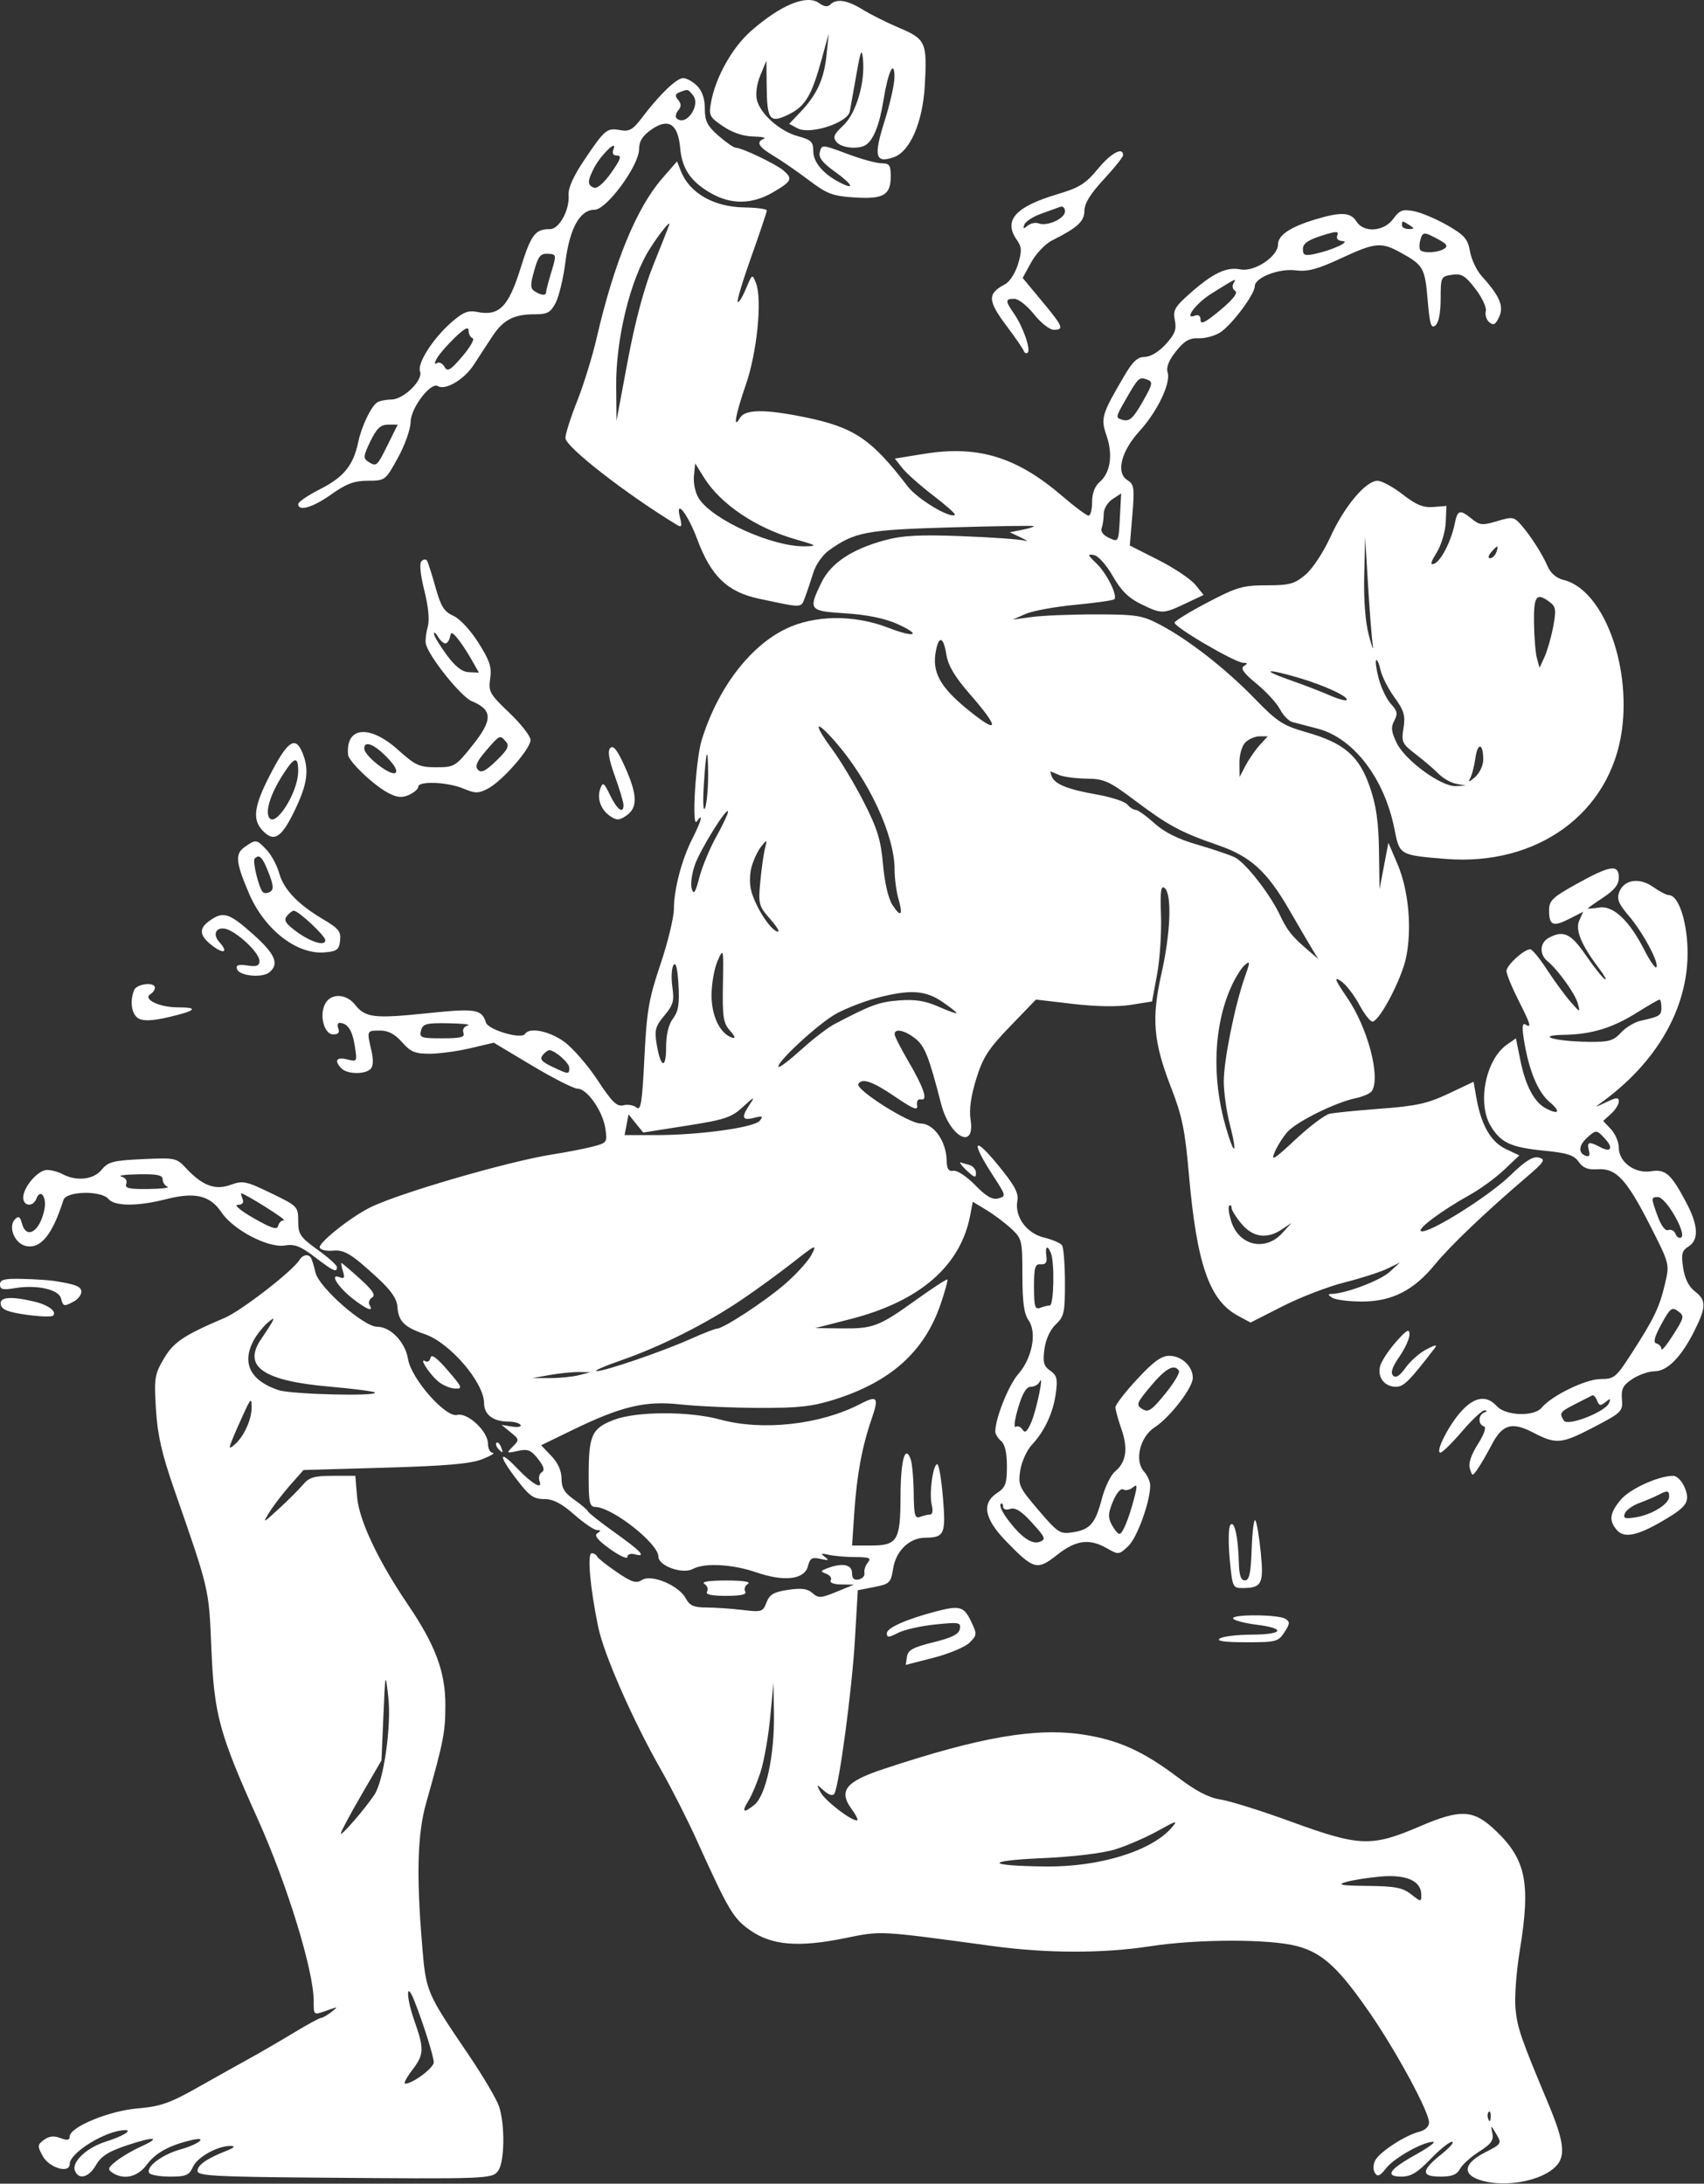 <?xml version="1.0" encoding="UTF-8"?> <svg xmlns="http://www.w3.org/2000/svg" width="440" height="564" viewBox="0 0 440 564" fill="none"><rect x="0" y="0" width="440" height="564" fill="#333333" stroke="none"/> <path fill-rule="evenodd" clip-rule="evenodd" d="M211.506 0.803C212.768 1.726 213.725 1.85 214.396 1.179C216.001 -0.426 218.762 0.003 222.77 2.482C224.821 3.751 229.096 5.888 232.269 7.232C239.046 10.102 239.441 11.001 238.798 22.1C238.245 31.659 234.98 39.168 230.745 40.62C225.99 42.251 225.529 40.392 228.419 31.242C229.839 26.749 230.986 21.632 230.97 19.873C230.924 15.079 229.313 18.504 228.115 25.941C227.109 32.185 225.571 36.094 223.6 37.41C221.716 38.668 217.304 38.246 216.007 36.684C214.986 35.454 215.294 34.703 217.766 32.393C221.085 29.293 223.45 21.237 222.822 15.175C222.526 12.319 222.218 13.056 221.148 19.175C220.427 23.3 219.656 27.624 219.435 28.783C218.876 31.715 209.161 34.867 205.961 33.154L203.787 31.99L206.781 28.833C210.971 24.415 212.801 20.36 213.439 14.081L213.988 8.675L212.2 15.175C209.571 24.739 207.956 27.452 203.642 29.559C198.752 31.947 198.055 31.041 197.964 22.175L197.897 15.675L196.341 19.427C195.409 21.674 195.051 24.243 195.449 25.83C196.37 29.497 201.416 33.941 206.091 35.199C209.45 36.104 210 36.645 210 39.039C210 41.896 212.555 44.921 216.836 47.131C220.883 49.221 220.176 47.64 215.591 44.348C212.302 41.986 211.315 40.687 211.697 39.227C212.196 37.319 212.37 37.331 218.723 39.723C222.306 41.072 226.31 42.175 227.619 42.175C229.657 42.175 230 42.662 230 45.553C230 50.4 228.14 51.481 220.621 51.002C215.013 50.645 213.571 50.098 208.864 46.544C205.914 44.317 201.812 41.486 199.75 40.253C195.836 37.914 195.142 36.688 197.25 35.837C197.937 35.56 196.692 35.297 194.482 35.254C191.921 35.204 189.099 34.247 186.698 32.616C183.175 30.222 182.976 29.818 183.612 26.366C184.801 19.91 189.082 12.273 193.882 8.044C201.571 1.268 208.339 -1.513 211.506 0.803ZM180 22.175C181.316 23.491 182 25.508 182 28.071C182 31.28 182.624 32.516 185.535 35.071C187.479 36.778 189.509 38.175 190.046 38.175C191.573 38.175 200.306 42.34 202.25 43.995C204.785 46.154 204.486 46.806 199.662 49.633C194.244 52.808 188.827 52.901 183.594 49.909C178.369 46.921 176.098 43.586 175.628 38.21C175.083 31.992 172.596 30.39 168.228 33.443C165.908 35.065 165.03 36.461 165.017 38.548C164.992 42.802 156.623 54.175 153.518 54.175C149.761 54.175 147.111 58.915 146.009 67.603C145.481 71.771 144.351 76.53 143.498 78.178C142.176 80.736 141.373 81.175 138.021 81.175C132.641 81.175 129.886 82.634 127.062 86.98C125.742 89.012 123.58 92.321 122.258 94.334C119.82 98.046 114.974 100.895 113.085 99.728C111.228 98.58 106.061 105.365 106.029 108.996C106.013 110.822 104.538 114.979 102.75 118.234C99.531 124.095 99.457 124.151 94.997 124.163C91.466 124.172 89.431 124.931 85.571 127.675C80.783 131.079 77 132.189 77 130.189C77 129.647 79.587 127.892 82.75 126.288C88.782 123.229 91.244 120.172 92.505 114.175C93.363 110.095 95.797 104.994 97.39 103.94C98 103.536 99.653 103.199 101.063 103.19C104.225 103.171 109.32 98.171 108.46 95.931C107.674 93.883 111.77 87.462 116.526 83.287C119.555 80.627 120.859 80.097 123.215 80.568C128.884 81.702 131.283 79.29 134.399 69.323C137.149 60.525 138.168 59.175 142.056 59.175C144.403 59.175 147.11 54.205 146.822 50.424C146.679 48.552 148.041 45.516 150.98 41.157C156.212 33.397 156.724 32.979 160.23 33.619C162.486 34.031 163.442 33.479 165.73 30.449C170.271 24.436 174.696 20.175 176.4 20.175C177.28 20.175 178.9 21.075 180 22.175ZM175.556 23.792C174.312 24.269 174.208 24.721 175.097 25.792C175.942 26.81 175.951 27.529 175.131 28.517C174.519 29.255 174.313 30.155 174.675 30.517C177.045 32.887 181.091 27.195 178.907 24.563C177.578 22.962 177.666 22.982 175.556 23.792ZM153.398 43.373C151.646 46.759 151.64 47.823 153.366 48.485C154.192 48.802 155.961 47.265 157.845 44.592C160.236 41.201 160.59 40.175 159.372 40.175C158.292 40.175 157.994 39.634 158.436 38.481C159.455 35.825 155.128 40.027 153.398 43.373ZM290 40.069C290 40.561 287.758 43.374 285.018 46.319C281.595 49.998 280.03 52.529 280.018 54.402C280 57.19 278.258 58.796 271.685 62.086C269.939 62.96 267.51 65.5 266.287 67.732L264.064 71.788L269.006 77.732C274.509 84.349 274.851 85.175 272.084 85.175C271.03 85.175 268.742 83.375 267 81.175C265.258 78.975 262.97 77.175 261.916 77.175C259.536 77.175 259.527 77.686 261.847 81.021C264.136 84.31 266.23 90.297 265.368 91.087C265.015 91.41 264.556 91.203 264.347 90.627C264.138 90.05 262.175 87.192 259.984 84.276C254.968 77.6 254.902 75.841 259.574 73.384C260.715 72.784 262.198 70.459 262.869 68.217C263.899 64.78 263.848 63.797 262.545 61.936C259.035 56.925 262.173 53.399 273.017 50.17C278.699 48.478 280.358 47.444 283.454 43.666C286.805 39.576 290 37.821 290 40.069ZM175.805 44.175C178.047 49.879 184.323 53.47 192.237 53.577C195.407 53.62 198 53.977 198 54.37C198 54.763 196.2 60.13 194 66.297C191.801 72.463 190.22 77.728 190.487 77.996C190.755 78.263 191.712 76.725 192.614 74.579C194.244 70.699 194.26 70.69 195.222 73.175C196.842 77.36 195.484 90.973 192.621 99.25C189.907 107.095 189.18 111.187 191.08 107.925C192.379 105.695 197.474 105.642 207.792 107.75C220.533 110.354 225.008 113.363 234.385 125.632C236.896 128.918 245.45 134.058 246.56 132.949C246.776 132.732 244.244 130.481 240.934 127.945C237.623 125.41 234.048 122.234 232.988 120.887L231.063 118.439L238.68 117.21C252.586 114.967 262.559 118.03 274.331 128.158C277.538 130.917 280.575 133.175 281.081 133.175C281.586 133.175 282 131.596 282 129.665C282 127.395 282.705 125.552 283.996 124.447C286.735 122.101 287.415 117.409 285.726 112.506C284.167 107.98 284.451 107.033 290.396 96.925C292.506 93.337 293.782 92.175 295.609 92.175C297.062 92.175 299.215 90.877 300.999 88.925C303.379 86.322 303.85 85.089 303.364 82.733C302.836 80.176 303.328 79.285 307.128 75.91C313.174 70.541 316.672 68.859 320.288 69.583C323.887 70.302 330 66.252 330 63.147C330 60.758 333.13 58.646 339.56 56.695C346.205 54.679 348.745 54.794 350.232 57.175C352.125 60.206 357.338 59.855 359.757 56.534C361.406 54.27 362.168 53.985 365.091 54.542C366.966 54.9 370.842 56.536 373.703 58.177C378.149 60.727 379.004 61.71 379.575 64.919C379.942 66.985 381.254 69.8 382.492 71.175C387.253 76.467 388.377 79.052 387.117 81.818C386.198 83.835 385.659 84.137 384.578 83.24C383.824 82.614 383.408 81.33 383.655 80.387C383.901 79.444 382.697 76.843 380.979 74.608C378.337 71.17 377.403 70.609 374.927 70.972C372.079 71.39 372 71.558 372 77.166C372 80.792 371.498 83.347 370.647 84.053C369.537 84.974 369.176 83.789 368.641 77.455C367.942 69.192 367.537 68.478 361.72 65.264C356.626 62.449 355.118 62.594 346.184 66.751C340.175 69.548 337.654 70.219 334.621 69.829C330.249 69.267 324 71.69 324 73.947C324 75.978 318.103 83.878 315.135 85.822C313.74 86.736 311.213 87.432 309.519 87.368C307.126 87.278 305.818 88.03 303.659 90.736C301.81 93.053 301.087 94.872 301.498 96.17C302.376 98.935 298.866 106.272 294.236 111.351C289.468 116.581 288.1 122.132 291.114 124.014C292.852 125.1 292.978 125.995 292.389 133.061L291.735 140.904L299.118 144.64C303.178 146.695 307.466 149.564 308.648 151.016L310.795 153.656L306.148 155.858C300.308 158.624 299.989 158.629 294.652 156.036C291.414 154.463 289.48 152.549 287.336 148.793C285.671 145.875 283.582 143.543 282.461 143.35C280.752 143.056 280.832 143.329 283.08 145.477C285.76 148.036 288.667 153.842 287.735 154.773C287.442 155.067 282.914 155.713 277.674 156.208C272.433 156.704 266.651 157.766 264.823 158.568L261.5 160.026L266.5 159.351C269.25 158.979 276.675 158.68 283 158.687C293.478 158.697 294.946 158.933 299.515 161.334C306.861 165.196 316.455 172.682 323.946 180.399C329.846 186.477 331.25 187.388 337.464 189.165C347.097 191.92 350.964 195.271 353.715 203.251C355.36 208.025 355.966 212.243 356.074 219.675L356.218 229.675L357.36 223.675L358.501 217.675L360.854 223.175C363.722 229.876 364.635 239.801 363.075 247.314C361.947 252.748 356.519 263.217 354.5 263.854C353.95 264.027 352.375 262.07 351 259.506C349.625 256.941 347.46 254.169 346.188 253.346C344.347 252.154 344.699 253.054 347.915 257.762C353.188 265.481 356.548 278.26 354.235 281.799C353.831 282.418 351.925 283.252 350 283.653C344.823 284.732 334.755 289.723 332.42 292.367C331.299 293.636 329.822 295.987 329.137 297.59C328.095 300.03 328.963 299.503 334.468 294.353C338.085 290.97 342.047 287.969 343.272 287.683C344.497 287.398 350.464 286.796 356.531 286.346C365.719 285.663 368.642 285.015 374.031 282.463L380.5 279.4L381.227 283.538C382.466 290.588 384.945 294.921 388.784 296.743L392.312 298.417L388.406 302.128C386.258 304.169 382.25 307.093 379.5 308.626C372.157 312.718 365.68 317.568 366.98 318.002C368.967 318.664 384.302 309.067 389.901 303.659C393.911 299.784 395.833 298.58 397.368 298.982C399.187 299.457 398.793 300.072 394.084 304.099C383.42 313.217 374.456 321.776 370.519 326.597C365.035 333.312 359.361 336.179 351.593 336.16C348.242 336.151 344.825 335.708 344 335.175C342.857 334.437 342.821 334.202 343.846 334.19C347.37 334.15 356.368 330.748 358.79 328.539L361.5 326.069L358.192 327.678C356.372 328.563 351.422 330.156 347.192 331.217C342.961 332.279 335.769 335.047 331.21 337.367L322.919 341.586L319.646 339.824C312.251 335.841 309 326.432 306.981 303.175C306.004 291.915 305.241 288.213 302.383 280.864C297.801 269.082 297.293 263.027 299.912 251.436C302.269 241.005 302.651 230.962 300.75 229.378C299.764 228.557 299.56 230.059 299.787 236.506C299.944 240.999 299.489 247.822 298.775 251.667L297.477 258.66L292.002 259.531C288.559 260.079 282.996 259.988 277.013 259.284L267.5 258.165L260.812 265.098C255.183 270.935 253.799 273.087 252.066 278.698C250.709 283.09 250.212 286.646 250.608 289.123C251.901 297.208 245.238 293.738 243.03 285.175C239.833 272.779 238.798 270.162 236.328 268.218C233.601 266.073 231 265.529 231 267.103C231 267.614 232.532 270.651 234.405 273.853C238.548 280.938 239.7 284.339 237.825 283.95C237.028 283.785 236.624 284.404 236.812 285.504C237.058 286.946 235.852 286.47 231.117 283.254C225.262 279.279 222.621 278.361 221.632 279.961C220.768 281.359 234.643 290.175 237.707 290.175C241.081 290.175 244.33 294.747 244.435 299.642C244.484 301.933 244.92 302.605 246.216 302.389C247.168 302.23 249.656 303.879 251.8 306.089C254.655 309.03 256.221 309.93 257.777 309.523C259.82 308.989 259.782 308.812 256.536 303.823C250.701 294.853 251.222 293.042 257.459 300.614C261.941 306.056 263.073 308.106 262.704 310.114C261.946 314.238 265.043 318.528 269.573 319.63C271.733 320.156 273.831 321.056 274.235 321.63C274.639 322.205 274.976 326.534 274.985 331.251C274.999 338.996 274.77 340.042 272.624 342.059C271.169 343.426 270.032 345.898 269.692 348.436C269.233 351.86 269.493 352.832 271.185 354.017C272.908 355.224 273.138 356.149 272.634 359.831C271.937 364.911 269.746 369.631 266.438 373.176C265.154 374.551 263.812 377.5 263.455 379.729C262.844 383.555 263.105 384.13 268.154 390.041C273.155 395.896 273.722 396.266 276.931 395.771C281.491 395.068 282.821 393.546 284.514 387.093C285.296 384.113 286.827 380.947 287.916 380.057C290.795 377.704 291.332 374.161 289.575 369.115C288.725 366.673 288.023 364.138 288.015 363.482C288.007 362.826 290.523 359.563 293.608 356.232C297.837 351.664 299.888 350.175 301.953 350.175C305.099 350.175 308 352.902 308 355.86C308 358.44 302.12 366.069 298.143 368.65C294.347 371.112 292.869 377.268 295.402 380.066C296.281 381.038 297 382.668 297 383.688C297 387.862 293.621 397.183 291.325 399.339C288.94 401.58 288.796 401.595 285.857 399.908C281.294 397.289 277.825 397.745 272.946 401.606C267.805 405.674 266.925 405.435 259.75 398.03C254.135 392.235 253.416 388.259 257.5 385.583C259.642 384.179 260 383.192 260 378.682C260 375.225 259.486 372.993 258.5 372.175C257.675 371.49 257 370.392 257 369.734C257 366.345 260.43 357.754 262.918 354.911C266.542 350.77 267.806 344.164 265.582 340.988C264.413 339.32 264 336.287 264 329.376C264 320.368 263.894 319.922 261.134 317.348C259.558 315.878 256.674 313.71 254.726 312.532L251.183 310.388L250.551 313.757C248.074 326.96 237.529 336.116 219.5 340.719L210.5 343.017L217.185 343.096C225.481 343.194 226.912 342.65 236.552 335.733C240.823 332.668 244.46 330.301 244.632 330.473C244.804 330.646 244.015 333.51 242.878 336.838C238.7 349.076 230.034 356.87 215.5 361.463C209.783 363.27 206.21 363.667 196 363.63C189.125 363.606 179.996 363.202 175.713 362.733C166.573 361.733 160.48 363.188 147.612 369.443L139.725 373.278L142.362 376.031C144.063 377.807 145 379.895 145 381.912C145 384.305 145.763 385.574 148.25 387.321C150.038 388.576 151.644 389.94 151.821 390.352C151.997 390.764 155.013 393.149 158.521 395.653C165.536 400.659 167.048 402.262 164.001 401.465C162.835 401.16 162 401.434 162 402.121C162 402.769 159.968 401.84 157.484 400.056C154.303 397.771 153.342 396.575 154.234 396.009C155.233 395.375 155.216 395.202 154.153 395.19C153.413 395.182 150.762 393.375 148.263 391.175C144.959 388.267 142.834 387.175 140.479 387.175C137.723 387.175 136.621 386.355 133.088 381.675C128.577 375.7 128.85 374.309 133.563 379.261C137.345 383.235 140.213 384.894 139.332 382.597C138.989 381.704 139.238 380.646 139.884 380.247C140.724 379.728 140.447 378.741 138.915 376.793C137.111 374.501 136.279 374.174 133.691 374.743C130.732 375.393 130.682 375.35 132.406 373.626C134.13 371.903 134.108 371.76 131.849 369.928L129.5 368.022L132.22 368.454C133.716 368.692 134.702 368.501 134.411 368.031C134.12 367.56 132.754 367.175 131.375 367.175C127.372 367.175 125.001 365.397 124.993 362.39C124.98 357.057 116.163 346.79 109.706 344.591C104.349 342.765 102.877 341.277 102.61 337.417C102.475 335.471 100.917 333.218 97.579 330.141C90.708 323.807 88.898 322.707 85.872 323.024C84.402 323.179 82.917 322.849 82.573 322.292C81.923 321.241 90.265 314.533 95.5 311.898C102.723 308.262 131.122 299.983 142.548 298.182C146.372 297.579 151.158 296.647 153.184 296.11C156.751 295.164 156.85 295.016 156.301 291.404C155.621 286.921 151.587 281.175 149.12 281.175C148.142 281.175 142.878 278.505 137.421 275.242L127.5 269.308L121.5 270.726C118.2 271.506 113.463 272.151 110.973 272.159C107.184 272.172 106.016 271.686 103.813 269.175C101.954 267.057 100.272 266.175 98.09 266.175C94.678 266.175 94.692 266.142 95.901 271.348C96.459 273.747 96.381 275.394 95.677 276.098C94.233 277.542 89.692 277.467 88.2 275.975C86.202 273.977 86.847 272.92 89.636 273.62C92.247 274.275 92.266 274.24 91.589 270.008C90.954 266.036 89.727 264.228 87.643 264.19C87.172 264.182 87.045 264.85 87.362 265.675C87.748 266.682 87.316 267.175 86.048 267.175C83.692 267.175 82.386 262.19 83.969 259.234C85.449 256.468 89.404 256.602 91.678 259.493C94.322 262.855 96.599 263.126 110.239 261.705C122.819 260.394 124.378 260.639 125.476 264.1C126.084 266.016 134.672 268.515 135.582 267.042C136.691 265.248 141.842 266.278 145.685 269.062C147.877 270.649 151.754 275.111 154.301 278.977C158.056 284.678 159.316 285.905 160.971 285.472C162.093 285.179 163.616 285.442 164.356 286.056C165.468 286.979 165.822 284.752 166.391 273.251C166.993 261.091 167.518 258.029 170.54 249.056C172.443 243.405 174.005 236.958 174.012 234.729C174.027 229.607 176.066 221.906 178.847 216.465C181.108 212.043 181.71 209.622 179.914 212.175C178.552 214.111 179.633 196.203 181.182 191.175C185.265 177.922 193.437 167.072 202.797 162.475C210.219 158.831 220.483 158.692 229.319 162.116C236.435 164.873 238.181 164.027 231.486 161.066C228.385 159.694 223.69 158.747 218.332 158.413C208.88 157.823 208.669 157.555 212.096 150.477C214.55 145.407 220.052 141.767 228.75 139.46C233.176 138.285 237.723 138.061 248.5 138.484C256.2 138.787 263.4 139.298 264.5 139.62C265.6 139.942 265.207 139.591 263.627 138.84L260.754 137.474L264.037 136.818C265.842 136.457 267.135 136.036 266.91 135.882C266.684 135.729 257.05 135.878 245.5 136.214C223.553 136.853 220.723 137.388 214.014 142.165C212.425 143.297 210.633 145.875 209.998 147.942C209.368 149.995 208.408 152.847 207.865 154.28C206.8 157.09 207.435 157.071 196 154.635C187.819 152.892 183.624 148.864 180.057 139.329C177.564 132.661 174.293 128.509 175.583 133.65C176.151 135.914 176.015 136.306 174.896 135.627C161.762 127.664 146 115.393 146 113.131C146 112.084 147.366 107.787 149.037 103.583C150.707 99.379 152.969 92.055 154.065 87.307C158.544 67.894 164.333 53.766 170.918 46.175L174.822 41.675L175.805 44.175ZM268.785 55.222C266.741 55.953 264.819 57.206 264.512 58.005C264.073 59.148 264.252 59.211 265.35 58.299C266.118 57.662 267.401 57.392 268.201 57.699C270.402 58.543 275 56.443 275 54.593C275 53.695 274.437 53.171 273.75 53.427C273.062 53.683 270.828 54.491 268.785 55.222ZM362 58.175C362 58.725 362.787 59.168 363.75 59.16C365.246 59.147 365.282 59.003 364 58.175C362.113 56.955 362 56.955 362 58.175ZM167.704 64.393C162.731 72.305 159.002 87.615 159.11 99.675L159.191 108.675L162.092 93.175C163.956 83.213 166.285 74.459 168.609 68.675C170.598 63.725 172.47 59 172.769 58.175C173.383 56.481 170.291 60.276 167.704 64.393ZM336.429 64.33C336.429 65.933 336.916 66.135 339.464 65.59C344.058 64.606 348.904 62.356 346.643 62.257C345.49 62.206 344.987 61.651 345.317 60.791C345.759 59.64 345.056 59.661 341.138 60.914C337.695 62.015 336.429 62.933 336.429 64.33ZM366.725 62.117C366.446 63.185 366.469 64.31 366.775 64.617C367.626 65.467 371.327 65.254 372.889 64.265C373.967 63.582 373.63 63.034 371.389 61.82C367.638 59.788 367.329 59.808 366.725 62.117ZM137.942 69.881C136.892 73.633 136.916 74.509 138.094 75.254C139.825 76.35 140.996 76.419 141.011 75.425C141.017 75.013 141.636 72.65 142.388 70.175C143.725 65.77 143.705 65.672 141.475 65.537C139.59 65.423 138.981 66.172 137.942 69.881ZM312.793 75.84C308.88 78.274 305.557 82.666 308.477 81.546C309.473 81.163 310 81.549 310 82.661C310 83.927 311.295 83.277 315.067 80.119C318.431 77.303 319.733 75.628 318.939 75.137C318.266 74.722 318.086 73.845 318.526 73.132C319.373 71.763 319.268 71.813 312.793 75.84ZM112.818 92.546C112.119 93.831 112.125 94.216 112.839 93.775C113.41 93.422 114.284 93.859 114.781 94.747C115.539 96.103 116.277 95.669 119.389 92.034C121.426 89.654 122.622 87.549 122.047 87.357C121.471 87.165 121 86.283 121 85.395C121 84.253 119.956 84.787 117.418 87.229C115.448 89.124 113.378 91.517 112.818 92.546ZM290.61 103.302C288.004 107.843 287.992 107.94 290.006 108.466C291.66 108.899 292.629 108.003 295.005 103.843C297.655 99.202 297.778 98.62 296.226 98.043C294.15 97.272 293.979 97.432 290.61 103.302ZM95.641 113.977C93.837 117.69 93.753 118.407 95.025 119.212C97.237 120.611 97.301 120.557 100.097 114.915L102.693 109.675H100.212C98.279 109.675 97.269 110.625 95.641 113.977ZM180.495 128.808C184.116 134.334 199.542 141.266 207.855 141.104C211.188 141.039 210.977 140.883 205.398 139.286C195.213 136.37 186.033 130.182 181.805 123.383L179.5 119.675L179.181 122.996C179 124.885 179.566 127.391 180.495 128.808ZM362.194 127.698C365.671 130.407 367.5 131.158 370.108 130.948L373.5 130.675L373.307 134.965C373.2 137.325 372.151 140.812 370.975 142.715C369.387 145.285 369.224 146.026 370.341 145.598C372.078 144.931 374.739 139.731 375.634 135.255C376.35 131.676 376.954 131.508 380.063 134.025C382.102 135.676 382.801 135.738 386.573 134.603C390.499 133.422 390.934 133.485 392.715 135.503C395.214 138.336 398.191 142.987 399.683 146.39C400.415 148.059 401.958 149.361 403.687 149.769C413.734 152.139 421.178 171.276 418.797 188.612C415.858 210.011 396.961 223.782 373.21 221.832C361.395 220.863 361.396 220.863 360.082 214.185C357.498 201.05 349.516 190.608 340.208 188.186C337.619 187.512 334.708 186.752 333.739 186.497C332.771 186.242 331.315 184.751 330.505 183.184C329.694 181.617 326.977 178.651 324.466 176.594C321.144 173.872 320.255 172.629 321.201 172.03C322.227 171.379 322.196 171.202 321.052 171.19C318.908 171.168 302.959 161.822 303.299 160.789C303.46 160.301 307.341 157.938 311.925 155.539C319.384 151.633 320.972 151.175 327.053 151.175C332.988 151.175 334.255 150.831 337.081 148.453C338.912 146.913 341.719 142.654 343.546 138.643C347.127 130.785 352.682 124.175 355.704 124.175C356.786 124.175 359.707 125.76 362.194 127.698ZM285 132.708C285 133.975 284.758 135.643 284.461 136.415C284.137 137.261 284.899 138.264 286.379 138.938C288.83 140.055 288.835 140.044 289.167 133.753L289.5 127.45L287.25 128.927C285.996 129.751 285 131.424 285 132.708ZM353.479 164.175C354.283 167.2 354.732 168.325 354.478 166.675C354.223 165.025 353.674 158.05 353.257 151.175L352.5 138.675L352.259 148.675C352.106 155.014 352.553 160.688 353.479 164.175ZM385 142.675C384.282 143.54 384.185 144.175 384.771 144.175C385.329 144.175 386.045 143.5 386.362 142.675C386.678 141.85 386.781 141.175 386.591 141.175C386.401 141.175 385.685 141.85 385 142.675ZM110.277 144.838C110.553 145.298 111.537 148.392 112.462 151.713C113.834 156.637 114.678 157.987 117.038 159.032C118.705 159.769 121.455 162.722 123.525 165.994C126.472 170.654 127.02 172.321 126.572 175.269C126.066 178.599 126.429 179.246 131.513 184.099C134.531 186.979 137 190.136 137 191.114C137 193.394 129.627 201.799 125.968 203.692C123.513 204.961 122.723 204.957 119.614 203.658C115.565 201.967 108 201.666 108 203.196C108 203.758 106.937 204.702 105.639 205.294C103.822 206.121 102.582 206.01 100.266 204.812C96.599 202.916 90.045 196.687 89.882 194.943C89.2 187.655 95.415 187.045 102.789 193.675C107.274 197.707 108.298 198.174 112.647 198.167C117.355 198.159 117.638 197.986 122.093 192.398C127.271 185.903 127.211 183.333 121.828 181.104C118.98 179.924 110.464 169.235 109.934 166.175C109.791 165.35 110.024 163.426 110.452 161.899C110.943 160.145 110.617 156.682 109.566 152.498C108.532 148.382 108.256 145.519 108.838 144.937C109.353 144.422 110 144.377 110.277 144.838ZM396.1 160.925C396.155 164.638 396.502 168.755 396.871 170.075L397.543 172.474L398.831 169.647C399.54 168.092 400.543 164.587 401.06 161.858C401.866 157.606 401.751 156.706 400.251 155.567C396.729 152.894 395.995 153.841 396.1 160.925ZM114.976 166.175C114.494 166.175 113.641 165.388 113.08 164.425C112.519 163.462 112.058 163.125 112.055 163.675C112.051 164.225 113.508 166.661 115.292 169.088C117.578 172.199 119.294 173.535 121.102 173.614L123.668 173.727L121.662 170.201C120.559 168.262 118.946 165.838 118.078 164.815C116.694 163.183 116.46 163.152 116.177 164.565C115.999 165.45 115.459 166.175 114.976 166.175ZM241.676 168.043C240.572 173.565 242.708 177.471 250.103 183.452C258.001 189.84 258.166 188.144 250.502 179.356C246.564 174.841 244.825 171.934 244.374 169.114C243.633 164.476 242.481 164.019 241.676 168.043ZM356.024 175.324C356.659 177.717 358.077 180.645 359.175 181.831C360.821 183.608 360.97 184.362 360.026 186.127C359.11 187.838 359.244 189.011 360.69 191.961C362.893 196.455 372.214 203.235 375.921 203.039L378.5 202.903L376.023 202.439C374.66 202.185 372.595 201.009 371.435 199.826C370.274 198.643 367.628 196.38 365.555 194.797C362.05 192.12 361.829 191.647 362.404 188.053C362.923 184.801 362.554 183.542 360.078 180.123C358.458 177.888 356.836 174.703 356.472 173.046C356.108 171.388 355.598 170.244 355.339 170.503C355.08 170.761 355.388 172.931 356.024 175.324ZM333 175.613C336.575 176.866 341.236 178.657 343.358 179.592C345.48 180.527 347.434 181.074 347.701 180.807C348.472 180.037 342.091 177.051 335.525 175.109C326.954 172.575 325.285 172.908 333 175.613ZM214.815 193.425C217.012 196.398 220.726 202.594 223.069 207.193C226.562 214.047 227.453 216.952 228.012 223.306C228.42 227.95 229.388 232.118 230.426 233.703C232.64 237.081 233.233 236.476 231.983 232.115C231.442 230.23 231 226.854 231 224.613C231 215.756 224.386 201.514 215.627 191.511C210.39 185.531 209.878 186.741 214.815 193.425ZM321.571 191.746C320.692 192.626 320.018 194.938 320.04 196.996L320.08 200.675L321.662 197.675C322.531 196.025 324.167 193.663 325.296 192.425L327.349 190.175H325.246C324.089 190.175 322.436 190.882 321.571 191.746ZM125.509 193.881C123.123 196.641 122.585 197.897 123.403 198.802C124.244 199.734 125.356 199.191 128.171 196.47C131.072 193.667 131.597 192.642 130.671 191.587C129.056 189.745 129.101 189.725 125.509 193.881ZM78.087 194.386C79.943 198.865 79.395 202.628 75.832 209.864C72.536 216.56 70.612 217.614 67.655 214.346C65.139 211.566 65.64 208.08 69.687 200.213C74.247 191.347 76.253 189.956 78.087 194.386ZM379.543 201.175C378.998 202.097 379.492 201.942 380.828 200.77C382.043 199.705 383 197.684 383 196.187C383 191.89 381.55 191.64 380.965 195.835C380.671 197.947 380.031 200.35 379.543 201.175ZM161.344 198.006C164.599 205.26 164.718 208.559 161.796 210.605C159.959 211.892 159.268 211.933 157.638 210.851C155.152 209.2 154.067 206.238 155.01 203.675C155.661 201.906 155.955 202.108 157.558 205.425C159.353 209.14 161 210.336 161 207.925C161 207.238 159.997 203.876 158.77 200.455C157.181 196.023 156.848 193.927 157.614 193.161C158.379 192.396 159.451 193.788 161.344 198.006ZM94.072 193.425C94.18 195.298 100.779 200.43 102.06 199.638C102.776 199.195 102.002 197.74 99.891 195.562C96.554 192.12 93.941 191.16 94.072 193.425ZM181.711 203.175C181.457 207.428 181.609 209.809 182.061 208.675C182.5 207.575 182.856 203.75 182.851 200.175C182.84 191.973 182.296 193.406 181.711 203.175ZM72.825 200.427C69.814 205.21 68.477 209.52 69.495 211.167C71.16 213.861 77 204.562 77 199.215C77 195.1 75.996 195.392 72.825 200.427ZM271.584 200.534C272.356 202.545 275.696 203.887 283.216 205.209C286.91 205.858 290.453 207.016 291.089 207.782C291.725 208.548 292.698 209.175 293.251 209.175C293.805 209.175 295.97 210.722 298.063 212.613C300.668 214.966 304.177 216.717 309.184 218.16C313.208 219.32 317.582 220.811 318.905 221.472C321.606 222.823 327.895 230.86 330.41 236.175C332.362 240.3 333.55 241.813 337.478 245.175L340.399 247.675L338.865 245.175C338.022 243.8 335.388 239.3 333.011 235.175C327.169 225.035 322.969 221.208 314.464 218.27C304.918 214.973 301.679 213.229 293.074 206.759C286.405 201.744 285.132 201.168 280.574 201.105C277.783 201.066 274.6 200.648 273.5 200.175C272.4 199.702 271.402 199.284 271.281 199.245C271.161 199.207 271.298 199.787 271.584 200.534ZM179.422 223.397C178.624 225.658 178.266 228.437 178.626 229.573C179.142 231.197 179.557 230.574 180.572 226.656C181.282 223.917 183.235 219.2 184.913 216.175C186.591 213.15 187.972 210.231 187.982 209.688C188.016 207.839 180.877 219.271 179.422 223.397ZM194.066 223.898C193.537 225.813 193.516 228.488 194.016 230.23C195.202 234.367 198.705 239.848 200.635 240.588C201.512 240.925 200.772 239.541 198.992 237.513C195.908 234.001 195.781 233.536 196.321 227.75C196.633 224.409 197.172 220.55 197.518 219.175C198.128 216.758 198.096 216.74 196.565 218.629C195.694 219.703 194.57 222.075 194.066 223.898ZM68.867 219.534C70.086 220.831 71.53 223.512 72.077 225.492C73.243 229.715 76.935 233.594 83.448 237.44C87.439 239.796 88.084 240.608 87.815 242.94C87.543 245.3 86.995 245.717 83.82 245.981C76.594 246.582 68.254 240.057 64.261 230.675C60.842 222.642 60.657 220.528 63.218 218.735C66.094 216.721 66.244 216.742 68.867 219.534ZM65.766 221.742C65.137 222.371 66.801 229.265 67.851 230.383C68.217 230.773 69.073 230.748 69.754 230.327C70.717 229.732 70.626 228.633 69.344 225.369C67.756 221.325 66.975 220.534 65.766 221.742ZM418 226.661C418 228.453 416.884 229.885 414 231.794C411.8 233.25 410 234.528 410 234.635C410 234.741 411.347 234.631 412.994 234.389C416.61 233.858 420.768 237.81 424.648 245.466C426.015 248.165 427.381 250.128 427.682 249.827C428.573 248.935 424.253 240.831 420.631 236.599C417.972 233.493 417.443 232.211 418.092 230.454C419.305 227.175 423.308 226.546 426.863 229.077C428.483 230.231 430.291 231.175 430.881 231.175C432.962 231.175 434.905 235.749 435.564 242.201C437.159 257.822 429.2 273.294 413.77 284.562C411.623 286.13 411.676 286.136 414.75 284.672C417.416 283.402 418 283.37 418 284.494C418 285.248 417.093 286.686 415.984 287.689L413.969 289.513L415.984 291.658C417.093 292.838 418 294.98 418 296.417C418 300.135 422.158 303.186 426.307 302.513C430.059 301.904 431.498 303.178 435.409 310.574C438.537 316.488 438.729 320.239 435.99 321.949C434.301 323.004 434.081 323.878 434.61 327.439C435.022 330.216 436.059 332.306 437.619 333.508C440.624 335.823 440.608 337.567 437.525 343.729C434.128 350.516 430.519 354.174 427.21 354.182C425.719 354.185 423.16 355.071 421.522 356.151C419.089 357.755 418.593 358.713 418.807 361.394C419.058 364.543 418.759 364.836 411.403 368.675C403.181 372.966 401.806 373.084 395.915 370.014C390.434 367.157 387.948 367.858 385.249 373.023C383.999 375.414 382.35 378.265 381.583 379.359C380.195 381.341 380.188 381.341 379.546 379.32C379.124 377.989 379.828 375.824 381.592 373.03C383.291 370.337 383.862 368.629 383.141 368.389C381.612 367.879 381.686 365.468 383.25 364.837C384.037 364.52 384.082 364.304 383.371 364.254C382.751 364.211 380.128 366.65 377.544 369.675C374.96 372.7 372.437 375.175 371.939 375.175C370.479 375.175 374.144 367.963 377.4 364.425C380.821 360.709 383.887 360.288 386.5 363.175C388.783 365.698 396.108 365.955 398.078 363.581C400.664 360.465 409.437 356.194 413.27 356.184C416.826 356.176 417.288 355.791 421.385 349.425C427.154 340.461 428.506 337.638 429.932 331.564C431.133 326.453 431.133 326.452 426.058 316.48C419.993 304.562 417.302 301.679 412.545 301.999C410.038 302.168 408.756 301.665 407.643 300.075C406.433 298.348 404.685 297.781 398.791 297.203C390.159 296.358 387.582 295.177 384.95 290.861C381.366 284.982 383.599 273.67 389.106 269.813L391.429 268.186L392.634 274.093C393.923 280.415 396.183 284.667 399.076 286.216C402.516 288.057 403.131 287.156 400.147 284.645C397.06 282.048 394.694 276.264 393.46 268.298C392.98 265.203 393.106 264.123 393.891 264.607C395.563 265.641 395.277 264.666 392 258.175C390.35 254.906 389 251.577 389 250.776C389 249.303 393.531 245.175 395.147 245.175C395.63 245.175 397.566 247.538 399.449 250.425C401.332 253.312 404.049 257.025 405.486 258.675C408.026 261.591 408.08 261.605 407.416 259.175C406.722 256.635 402.336 250.529 399.538 248.206C397.414 246.444 397.612 243.453 399.934 242.21C403.717 240.186 405.596 241.071 409.475 246.703C411.569 249.744 413.781 252.534 414.391 252.903C415.001 253.272 414.329 252.022 412.898 250.125C408.263 243.979 406.693 240.143 407.811 237.691L408.816 235.484L405.26 237.297C401.029 239.454 400 239.034 400 235.15C400 232.578 400.835 231.78 407.25 228.222C415.819 223.47 418 223.153 418 226.661ZM74.108 236.545C73.213 237.623 73.666 238.44 76.235 240.38C80.07 243.276 84 244.516 84 242.831C84 241.714 77.146 235.289 75.872 235.213C75.527 235.192 74.733 235.792 74.108 236.545ZM65.3 241.255C71.067 246.395 72.174 248.956 69.565 251.121C67.704 252.666 61.787 252.08 61.2 250.293C60.859 249.255 61.525 249.025 63.873 249.37C66.291 249.725 67 249.457 67 248.189C67 246.421 62.805 242.088 59.403 240.344C56.333 238.77 54.426 240.883 56.674 243.367C59.088 246.035 57.731 246.538 54.653 244.116C51.417 241.571 51.296 239.781 54.223 237.732C57.67 235.317 59.174 235.795 65.3 241.255ZM183.732 256.995C183.714 262.426 185.932 267.01 189.061 268.008C190.01 268.311 189.818 267.696 188.5 266.204C186.765 264.241 186.522 262.666 186.669 254.308C186.836 244.839 186.813 244.735 185.294 248.175C184.444 250.1 183.741 254.069 183.732 256.995ZM318.014 254.645C313.392 264.79 312.826 278.191 316.481 290.952C318.755 298.892 319.639 298.431 317.556 290.391C316.7 287.089 316 282.084 316 279.27C316 273.826 318.885 259.549 321.45 252.304C322.846 248.359 322.846 248.058 321.449 249.217C320.598 249.924 319.052 252.366 318.014 254.645ZM173.612 254.9C174.132 258.517 173.835 259.582 171.547 262.301C169.25 265.031 168.968 266.052 169.541 269.576C170.551 275.799 172 276.349 172 270.51C172 267.208 172.621 264.615 173.784 263.06C175.178 261.195 175.484 259.28 175.187 254.272C174.933 249.987 174.509 248.333 173.905 249.272C173.409 250.044 173.277 252.576 173.612 254.9ZM40 255.116C40 255.634 39.482 256.377 38.849 256.769C36.77 258.053 41.137 260.175 45.858 260.175C51.518 260.175 50.677 261.048 43.383 262.743C39.501 263.646 37.085 263.756 35.837 263.088C34.009 262.11 33.449 258.773 34.607 255.757C35.25 254.081 40 253.516 40 255.116ZM226.535 257.708C223.298 258.551 218.536 260.391 215.952 261.798C211.424 264.262 200.155 274.673 201.059 275.557C201.301 275.795 203.944 273.773 206.931 271.065C209.917 268.357 213.742 265.415 215.431 264.528C224.883 259.559 226.993 258.782 232.107 258.388C236.303 258.064 238.884 258.472 242.357 260.009C244.911 261.138 247 261.879 247 261.655C247 261.431 245.321 260.106 243.268 258.711C238.917 255.755 234.948 255.517 226.535 257.708ZM422.769 261.487C416.383 265.502 411.029 267.142 403.884 267.275C396.271 267.416 401.359 268.942 409.885 269.075C415.453 269.162 416.562 268.86 418.55 266.715C419.804 265.363 422.105 263.975 423.665 263.632C428.589 262.548 429 262.284 429 260.206C429 259.089 428.784 258.175 428.519 258.175C428.255 258.175 425.668 259.665 422.769 261.487ZM108.71 266.175C108.23 268.011 108.68 268.175 114.201 268.175C119.018 268.175 120.104 267.889 119.662 266.738C119.342 265.903 119.821 265.113 120.805 264.854C121.737 264.608 119.515 264.355 115.867 264.291C110.022 264.189 109.171 264.413 108.71 266.175ZM140.145 272.5C139.289 273.532 139.824 274.198 142.556 275.5C146.806 277.527 147 277.54 147 275.797C147 274.551 143.416 271.356 141.872 271.227C141.527 271.199 140.75 271.771 140.145 272.5ZM177.295 290.744L166.09 292.508L164.195 290.168L162.3 287.827L161.789 290.501L161.277 293.175H169.321C180.553 293.175 194.712 291.227 196.159 289.483C197.159 288.279 196.921 288.157 194.675 288.721C191.584 289.496 191.333 288.614 193.658 285.148C195.029 283.103 194.726 283.22 191.908 285.828C188.878 288.631 187.258 289.176 177.295 290.744ZM409.829 293.83C407.653 295.799 407.468 297.757 409.387 298.493C410.36 298.867 410.623 298.451 410.27 297.1C409.695 294.901 410.293 294.726 413.151 296.256C415.943 297.75 416.694 296.6 414.506 294.181C412.309 291.754 412.137 291.741 409.829 293.83ZM48 301.669C52.231 306.231 55.526 307.476 59.535 306.026C62.713 304.877 63.529 305.044 69.991 308.171C76.849 311.488 77 311.643 77 315.37C77 318.794 77.504 319.54 82 322.77C84.75 324.746 87 326.77 87 327.269C87 328.756 86.108 328.349 81.277 324.66C77.601 321.854 76.052 321.253 73.587 321.678C69.326 322.414 60.266 317.696 57.211 313.151C54.244 308.735 50.365 307.811 42.856 309.732C35.525 311.606 29.584 311.584 28 309.675C26.132 307.424 17.113 307.618 16.384 309.925C13.507 319.022 10.418 322.748 6.556 321.778C3.687 321.058 2.032 316.743 3.906 314.869C4.785 313.99 5.207 314.249 5.649 315.942C6.771 320.232 10.232 318.188 11.443 312.52C12.152 309.2 10.461 306.809 9.386 309.612C8.547 311.797 6 311.57 6 309.31C6 306.607 9.813 302.175 12.138 302.175C13.235 302.175 15.03 302.656 16.128 303.244C19.728 305.17 24.17 304.683 26.232 302.137C27.909 300.065 29.174 299.736 36.818 299.379C45.201 298.987 45.586 299.066 48 301.669ZM250.25 300.864C251.213 301.116 252 302.033 252 302.903C252 304.269 251.727 304.238 250 302.675C248.299 301.136 247.384 299.889 248.25 300.291C248.387 300.355 249.287 300.613 250.25 300.864ZM31.323 303.878C32.396 304.156 32.924 304.932 32.605 305.762C32.172 306.891 33.315 307.159 38.281 307.096C41.702 307.053 43.937 306.79 43.25 306.513C42.562 306.235 42 305.371 42 304.592C42 303.508 40.53 303.202 35.75 303.291C32.312 303.355 30.321 303.619 31.323 303.878ZM62.638 309.675C63.022 310.675 62.594 311.179 61.357 311.188C60.336 311.194 62.2 312.743 65.5 314.628C70.092 317.252 71.576 317.719 71.823 316.616C72.001 315.823 72.676 315.169 73.323 315.162C74.205 315.153 63.431 308.364 62.281 308.205C62.161 308.189 62.322 308.85 62.638 309.675ZM427.87 313.687C428.903 316.56 429.963 318.02 430.784 317.704C431.495 317.432 432.331 317.874 432.643 318.686C432.954 319.499 433.608 319.917 434.095 319.616C435.621 318.673 430.174 309.175 428.107 309.175C426.33 309.175 426.319 309.374 427.87 313.687ZM317.98 315.616C320.009 321.763 326.764 323.254 331.076 318.505L333.5 315.836L331.027 317.505C327.174 320.107 323.551 319.619 320.589 316.098C319.165 314.406 318 312.531 318 311.932C318 311.332 317.73 311.112 317.4 311.441C317.071 311.771 317.332 313.65 317.98 315.616ZM191.5 335.697C182.472 341.814 170.582 347.798 160.5 351.299C156.1 352.827 153.203 354.099 154.062 354.126C156.126 354.191 170.967 349.107 178.374 345.799C181.605 344.356 184.62 343.175 185.074 343.175C186.745 343.175 197.419 336.195 202.638 331.689C205.595 329.136 208.713 325.698 209.565 324.049C211.015 321.245 210.707 321.371 204.808 326.002C201.339 328.726 195.35 333.088 191.5 335.697ZM270.187 324.425C270.414 326.058 270.02 326.637 268.75 326.536C267.262 326.418 267 327.296 267 332.393C267 337.45 267.248 338.294 268.582 337.782C269.452 337.448 270.577 337.175 271.082 337.175C272.099 337.175 272.352 326.257 271.393 323.757C270.507 321.447 269.826 321.825 270.187 324.425ZM80.323 324.925C80.566 325.338 81.08 327.025 81.464 328.675C82.362 332.522 93.918 342.675 97.4 342.675C100.856 342.675 104.662 346.662 105.358 351.012C106.17 356.088 115.086 366.227 118.055 365.45C120.723 364.753 126 369.676 126 372.862C126 374.134 126.562 375.207 127.25 375.245C127.937 375.284 126.7 376.025 124.5 376.891C121.529 378.061 115.082 378.621 99.436 379.07L78.372 379.675L74.936 383.558C73.046 385.693 70.635 388.843 69.578 390.558C67.736 393.546 67.837 393.509 72.018 389.675C74.418 387.475 77.228 384.663 78.263 383.425C79.818 381.566 81.155 381.175 85.949 381.175H91.752L92.205 386.631C92.701 392.619 97.639 403.096 105.256 414.322C112.427 424.892 115 431.761 115 440.34C115 447.431 114.554 449.707 110.038 465.675C107.803 473.578 107.491 484.134 108.967 501.972C110.008 514.555 109.935 514.381 121.121 530.898C124.762 536.276 128.249 542.205 128.871 544.074C130.423 548.747 130.296 558.388 128.652 560.636C127.082 562.783 126.399 562.809 80.75 562.425C55.404 562.212 51 561.958 51 560.71C51 559.177 53.445 557.479 58.5 555.501C60.373 554.768 60.83 554.299 59.718 554.251C56.42 554.11 51.014 557.051 49.842 559.623C48.831 561.841 48.053 562.175 43.899 562.175C41.269 562.175 38.856 561.752 38.537 561.235C37.583 559.69 41.83 556.482 46.596 555.148C51.503 553.774 53.912 551.681 49.334 552.768C43.657 554.117 40.147 556.057 37.91 559.083C35.54 562.289 31.972 563.118 29 561.152C27.729 560.311 27.881 559.857 30 558.171C31.375 557.077 34.179 555.422 36.232 554.494C41.882 551.939 39.931 551.701 32.814 554.078C28.001 555.685 26.095 556.898 24.797 559.181C22.956 562.415 20.299 563.119 19.342 560.624C18.477 558.37 22.393 554.684 27.285 553.15C31.573 551.804 34.334 550.175 32.326 550.175C27.483 550.175 18 555.961 18 558.916C18 561.488 12.703 559.932 11.032 556.869C9.619 554.28 9.644 553.955 11.353 552.683C12.658 551.712 13.917 551.573 15.603 552.214C17.377 552.889 18 552.785 18 551.814C18 549.376 28.155 545.175 35.552 544.552C41.414 544.058 43.828 543.217 51 539.168C55.675 536.529 61.75 533.13 64.5 531.616C67.25 530.101 72.358 527.132 75.852 525.018C79.346 522.905 82.522 521.175 82.911 521.175C83.3 521.175 84.491 520.497 85.559 519.669C87.369 518.265 87.311 518.231 84.685 519.169C80.877 520.53 81 520.61 81 516.788C81 508.988 74.151 486.699 66.588 469.891C56.557 447.595 55.286 442.896 54.562 425.417C53.932 410.219 54.062 410.773 44.979 384.675C41.782 375.488 40.678 370.64 40.267 363.993C39.772 355.977 39.926 354.977 42.278 350.964C44.817 346.632 47.356 344.924 58.05 340.36C62.308 338.542 75.523 328.313 77.3 325.46C78.188 324.032 79.646 323.774 80.323 324.925ZM92.953 330.282C96.266 333.277 97.065 334.517 96.075 335.129C95.343 335.581 95.053 336.452 95.431 337.063C96.575 338.915 94.878 338.319 91.358 335.634C87.425 332.635 84.952 328.836 87.592 329.849C88.902 330.352 89.094 330.046 88.548 328.326C88.172 327.143 88.008 326.193 88.183 326.216C88.357 326.239 90.504 328.068 92.953 330.282ZM14 330.841C19.622 331.727 21 332.281 21 333.659C21 334.454 20.13 335.57 19.066 336.14C16.487 337.52 16.312 337.476 15.746 335.311C15.149 333.027 9.407 331.761 3.881 332.695C0.727 333.228 3.05176e-05 333.053 3.05176e-05 331.763C3.05176e-05 330.481 1.107 330.201 5.75 330.311C8.913 330.386 12.625 330.625 14 330.841ZM8.843 336.17C12.46 337.025 14.763 338.745 13.707 339.801C13.344 340.164 10.229 340.059 6.783 339.568C2.048 338.893 0.437 338.248 0.186 336.925C-0.183 334.982 2.739 334.727 8.843 336.17ZM427.727 346.998C428.427 347.176 429 347.827 429 348.444C429 349.061 430.37 347.406 432.046 344.764C434.912 340.244 434.986 339.886 433.308 338.659C431.717 337.495 431.254 337.855 428.99 342.015C427.173 345.354 426.815 346.767 427.727 346.998ZM65.398 346.373C62.408 352.155 64.703 356.626 71.899 359.036C75.206 360.144 97.859 360.7 96.806 359.648C96.517 359.358 91.24 358.679 85.081 358.139C67.947 356.635 62.627 352.963 67.387 345.926C71.125 340.4 71.448 339.583 69.07 341.673C67.819 342.771 66.166 344.886 65.398 346.373ZM363.958 344.621C363.981 345.692 362.802 348.296 361.338 350.409C359.496 353.067 358.996 354.571 359.715 355.29C360.434 356.009 361.433 355.376 362.956 353.237C364.167 351.536 366.585 349.407 368.329 348.505C370.724 347.267 371.235 347.21 370.418 348.27C363.861 356.778 362.456 358.175 360.455 358.175C357.521 358.175 355.639 355.749 356.356 352.892C356.675 351.622 358.507 348.803 360.426 346.629C363.228 343.456 363.925 343.059 363.958 344.621ZM115.613 353.94C119.457 358.415 119.573 358.722 117.385 358.627C116.097 358.57 114.092 357.663 112.929 356.611C110.562 354.468 108.132 350.521 109.825 351.567C110.388 351.915 110.995 351.513 111.174 350.675C111.395 349.642 112.827 350.695 115.613 353.94ZM297.164 357.979C293.454 362.41 293.282 362.87 294.949 363.911C296.498 364.878 297.345 364.317 300.864 359.99C303.124 357.212 304.727 354.543 304.427 354.057C303.257 352.164 301.022 353.372 297.164 357.979ZM142 355.124L137.5 355.925L142 355.932C144.475 355.935 147.85 355.595 149.5 355.175L152.5 354.412L149.5 354.367C147.85 354.343 144.475 354.684 142 355.124ZM266.167 358.177C265.011 358.178 264.006 359.856 262.889 363.65C262.003 366.659 261.716 368.85 262.251 368.52C262.786 368.189 263.602 368.532 264.065 369.281C264.683 370.28 265.294 369.715 266.362 367.159C267.735 363.871 269.667 354.256 268.418 356.925C268.097 357.613 267.083 358.176 266.167 358.177ZM406.75 362.636C402.776 364.66 402.574 364.955 403.822 366.921C404.804 368.468 414.613 364.625 415.486 362.351C415.945 361.154 415.774 361.117 414.535 362.146C413.298 363.172 412.908 363.1 412.389 361.745C412.039 360.835 411.472 360.234 411.127 360.409C410.782 360.584 408.812 361.586 406.75 362.636ZM225.043 366.55C222.565 373.752 221.238 380.989 220.571 390.925L220.018 399.175H224.887C231.698 399.175 232.495 397.882 232.524 386.771C232.55 377.343 233.654 373.044 235.102 376.741C235.519 377.805 235.891 381.761 235.93 385.532C235.989 391.357 236.238 392.298 237.582 391.782C238.452 391.448 239.626 391.175 240.19 391.175C240.784 391.175 240.954 390.128 240.594 388.693C239.871 385.813 240.899 378.175 242.01 378.175C242.424 378.175 243.087 382.058 243.482 386.804C244.266 396.213 243.859 397.131 238.885 397.16C234.844 397.183 231.359 400.53 230.63 405.085C230.034 408.812 229.732 409.11 225.748 409.893L221.5 410.727L220.739 423.701C219.986 436.522 216.67 461.282 215.438 463.276C215.04 463.918 214.032 463.623 212.755 462.49C210.749 460.71 210.732 460.718 211.879 462.906C213.006 465.052 219.618 470.175 221.262 470.175C221.701 470.175 221.125 468.911 219.982 467.365C216.422 462.549 218.272 460.175 228.139 456.9C253.094 448.616 267.538 446.128 279.747 448.012C288.859 449.417 295.253 452.321 304.277 459.153C308.842 462.609 312.169 464.325 315.174 464.777C317.553 465.135 325.8 467.727 333.5 470.539C351.015 476.935 354.18 477.053 366.474 471.772C377.259 467.139 380.483 467.321 386.291 472.89C394.084 480.363 395.274 486.399 392.409 503.936C391.534 509.292 391.045 515.976 391.323 518.789C391.82 523.832 392.706 526.401 399.733 543.175C404.419 554.362 404.526 557.841 400.277 560.74C396.468 563.339 389.604 564.561 384.297 563.585C377.558 562.345 377.193 559.139 383.429 555.944C387.759 553.725 387.824 553.62 386.366 551.175C384.926 548.761 384.891 548.753 385.354 550.965C385.735 552.782 385.034 553.759 381.96 555.7C379.829 557.045 377.601 559.052 377.008 560.16C376.205 561.66 374.916 562.175 371.965 562.175C366.873 562.175 366.926 560.618 372.16 556.425C374.391 554.637 375.64 553.175 374.937 553.175C374.233 553.175 371.717 555.2 369.345 557.675C366.051 561.113 364.302 562.175 361.933 562.175C357.467 562.175 358.628 560.36 365.561 556.503C368.828 554.686 370.855 553.193 370.066 553.187C367.444 553.165 360.038 557.312 357.944 559.974C356.292 562.073 355.705 562.316 355.009 561.19C354.504 560.372 354.547 559.022 355.113 557.964C356.287 555.77 362.842 551.504 366.417 550.606C367.982 550.214 369 549.258 369 548.181C369 545.478 360.789 530.229 354.019 520.362C345.737 508.288 341.55 504.406 334.908 502.638C327.873 500.766 309.271 500.784 297 502.675C284.867 504.545 270.447 504.535 256.5 502.647C226.396 498.571 227.74 498.643 218.078 500.604C206.164 503.023 199.273 502.444 193.715 498.557C189.335 495.494 188.159 493.508 179.863 475.175C177.499 469.95 173.419 461.909 170.796 457.305C163.425 444.369 155.938 427.353 154.458 420.175C152.358 409.994 151.583 401.175 152.788 401.175C153.363 401.175 153.983 401.539 154.167 401.983C154.35 402.428 156.624 404.24 159.22 406.011C163.158 408.696 164.25 409.036 165.812 408.06C168.277 406.521 175.296 409.49 177.083 412.829C178.083 414.699 179.166 415.177 182.419 415.184C184.664 415.188 188.85 415.475 191.723 415.82C196.666 416.414 196.998 416.309 197.922 413.88C198.707 411.816 199.797 411.178 203.488 410.624C206.93 410.108 208.507 410.316 209.789 411.454C211.324 412.816 211.964 412.783 216 411.13L220.5 409.287L217.191 409.231C215.235 409.198 214.137 408.763 214.504 408.168C214.847 407.614 214.344 406.86 213.386 406.493C211.784 405.878 211.799 405.765 213.573 405.07C217.398 403.572 220 404.049 220 406.248C220 407.702 220.523 408.207 221.75 407.939C222.713 407.728 223.372 406.973 223.215 406.26C223.058 405.548 223.451 404.337 224.087 403.57C225.047 402.413 224.498 402.173 220.872 402.161C218.468 402.154 215.375 401.89 214 401.575C211.998 401.116 211.799 401.224 213 402.119C214.191 403.006 213.961 403.111 211.878 402.629C209.689 402.123 209.154 402.426 208.642 404.465C207.764 407.964 202.569 408.607 195.326 406.115C189.123 403.981 181.955 403.594 178.901 405.228C176.204 406.671 170 404.431 170 402.014C170 398.667 158.134 389.322 153.75 389.217C152.234 389.181 152 388.115 152 381.24C152 370.652 152.785 368.911 158.549 366.709C164.386 364.48 177.966 364.449 186 366.647C196.842 369.612 211.745 367.978 221.94 362.706C226.609 360.291 227.021 360.801 225.043 366.55ZM59.876 372.074C59.042 374.202 59.116 374.323 60.534 373.147C62.922 371.165 65.003 366.636 64.978 363.475C64.958 360.943 64.758 361.105 62.886 365.175C61.747 367.65 60.393 370.754 59.876 372.074ZM129.436 373.882C129.978 375.307 129.864 375.422 128.876 374.442C128.192 373.763 127.885 372.956 128.193 372.649C128.501 372.341 129.06 372.896 129.436 373.882ZM435 384.176C436.506 387.812 435.657 389.12 429.414 392.778C422.855 396.622 419.454 397.334 417.573 395.256C415.367 392.818 415.607 390.795 418.514 387.341C420.873 384.537 428.257 381.175 432.057 381.175C433.004 381.175 434.308 382.505 435 384.176ZM290.023 384.689C289.412 384.312 288.293 385.624 287.397 387.766C286.115 390.836 286.06 391.918 287.087 393.838C287.775 395.123 288.657 396.175 289.048 396.175C289.875 396.175 291.48 392.279 292.887 386.853C293.725 383.625 293.662 383.211 292.483 384.189C291.716 384.826 290.608 385.051 290.023 384.689ZM428.236 386.092C427.281 386.596 425.07 387.537 423.322 388.183C421.574 388.829 419.877 390.052 419.552 390.901C419.066 392.165 419.579 392.343 422.399 391.885C426.558 391.21 431 388.46 431 386.56C431 384.931 430.572 384.859 428.236 386.092ZM259.793 391.867C263.302 396.765 266.331 399.005 268.411 398.24C270.149 397.599 269.98 397.158 266.523 393.332C263.789 390.306 262.202 389.293 260.862 389.719C259.733 390.077 259 389.824 259 389.076C259 388.397 258.726 388.116 258.391 388.451C258.056 388.786 258.687 390.323 259.793 391.867ZM324.167 392.695C324.533 393.256 325.159 397.015 325.556 401.05C326.348 409.089 325.812 410.131 320.867 410.16C318.32 410.175 318.212 409.934 317.536 402.712C317.151 398.607 317.201 394.67 317.647 393.962C318.667 392.342 319.716 396.784 319.882 403.425C319.967 406.868 320.402 408.175 321.46 408.175C322.598 408.175 322.983 406.357 323.21 399.925C323.369 395.387 323.8 392.134 324.167 392.695ZM193.122 409.079C192.364 409.559 192.053 410.452 192.431 411.063C192.904 411.829 191.367 412.175 187.5 412.175C183.633 412.175 182.096 411.829 182.569 411.063C182.947 410.452 182.636 409.559 181.878 409.079C181.017 408.533 183.127 408.206 187.5 408.206C191.873 408.206 193.983 408.533 193.122 409.079ZM250.713 418.7C252.329 422.088 252.315 422.304 250.362 424.257C249.244 425.375 245.079 427.126 241.106 428.148L233.883 430.006L234.192 427.887C234.44 426.181 235.767 425.457 240.996 424.172C245.76 423.001 247.587 422.083 247.848 420.727C248.176 419.023 247.676 418.932 241.473 419.568C237.771 419.947 233.45 420.925 231.871 421.742C229.466 422.986 229 423.001 229 421.837C229 420.452 233.896 418.262 241.5 416.247C247.778 414.582 248.891 414.879 250.713 418.7ZM331.921 418.105C333.131 418.871 333.09 419.389 331.648 421.59C330.052 424.026 329.479 424.174 321.727 424.16C316.046 424.149 313.964 423.844 315 423.175C315.825 422.642 319.537 422.199 323.25 422.19C331.388 422.172 332.153 420.588 324.487 419.63C321.455 419.251 318.728 418.544 318.428 418.058C317.71 416.897 330.081 416.94 331.921 418.105ZM93.25 463.71C90.363 468.679 88 473.109 88 473.554C88 474.422 94.329 467.109 96.704 463.496C99.11 459.837 101.112 445.618 100.259 438.244C99.508 431.741 99.495 431.791 99 443.175L98.5 454.675L93.25 463.71ZM196.389 457.661C195.5 460.418 194.113 463.727 193.307 465.012C191.399 468.051 191.935 468.461 194.79 466.146C197.776 463.725 200.005 453.38 199.847 442.675L199.73 434.675L198.867 443.661C198.392 448.603 197.277 454.903 196.389 457.661ZM287.927 477.664C284.658 478.672 277.133 479.574 269 479.933C253.982 480.597 254.622 481.914 270.04 482.075C283.879 482.22 297.265 478.105 302.5 472.096C304.283 470.049 303.896 470.135 298.927 472.896C295.862 474.599 290.912 476.745 287.927 477.664ZM347.5 486.1C345.143 486.81 346.346 487.022 353.115 487.089C360.234 487.16 362.188 487.535 364.365 489.248C366.936 491.27 367 491.273 367 489.37C367 485.809 363.158 484.091 356.5 484.672C353.2 484.961 349.15 485.603 347.5 486.1ZM106.953 521.781C109.594 529.294 109.536 530.606 106.381 534.742C104.941 536.63 104.154 538.173 104.631 538.171C106.57 538.163 112 534.1 112 532.658C112 531.139 109.296 522.578 106.953 516.675C104.838 511.349 104.838 515.764 106.953 521.781ZM384.317 547.363C384.636 548.16 384.873 547.923 384.921 546.758C384.964 545.704 384.728 545.114 384.396 545.446C384.064 545.778 384.028 546.641 384.317 547.363Z" fill="white"></path> </svg> 